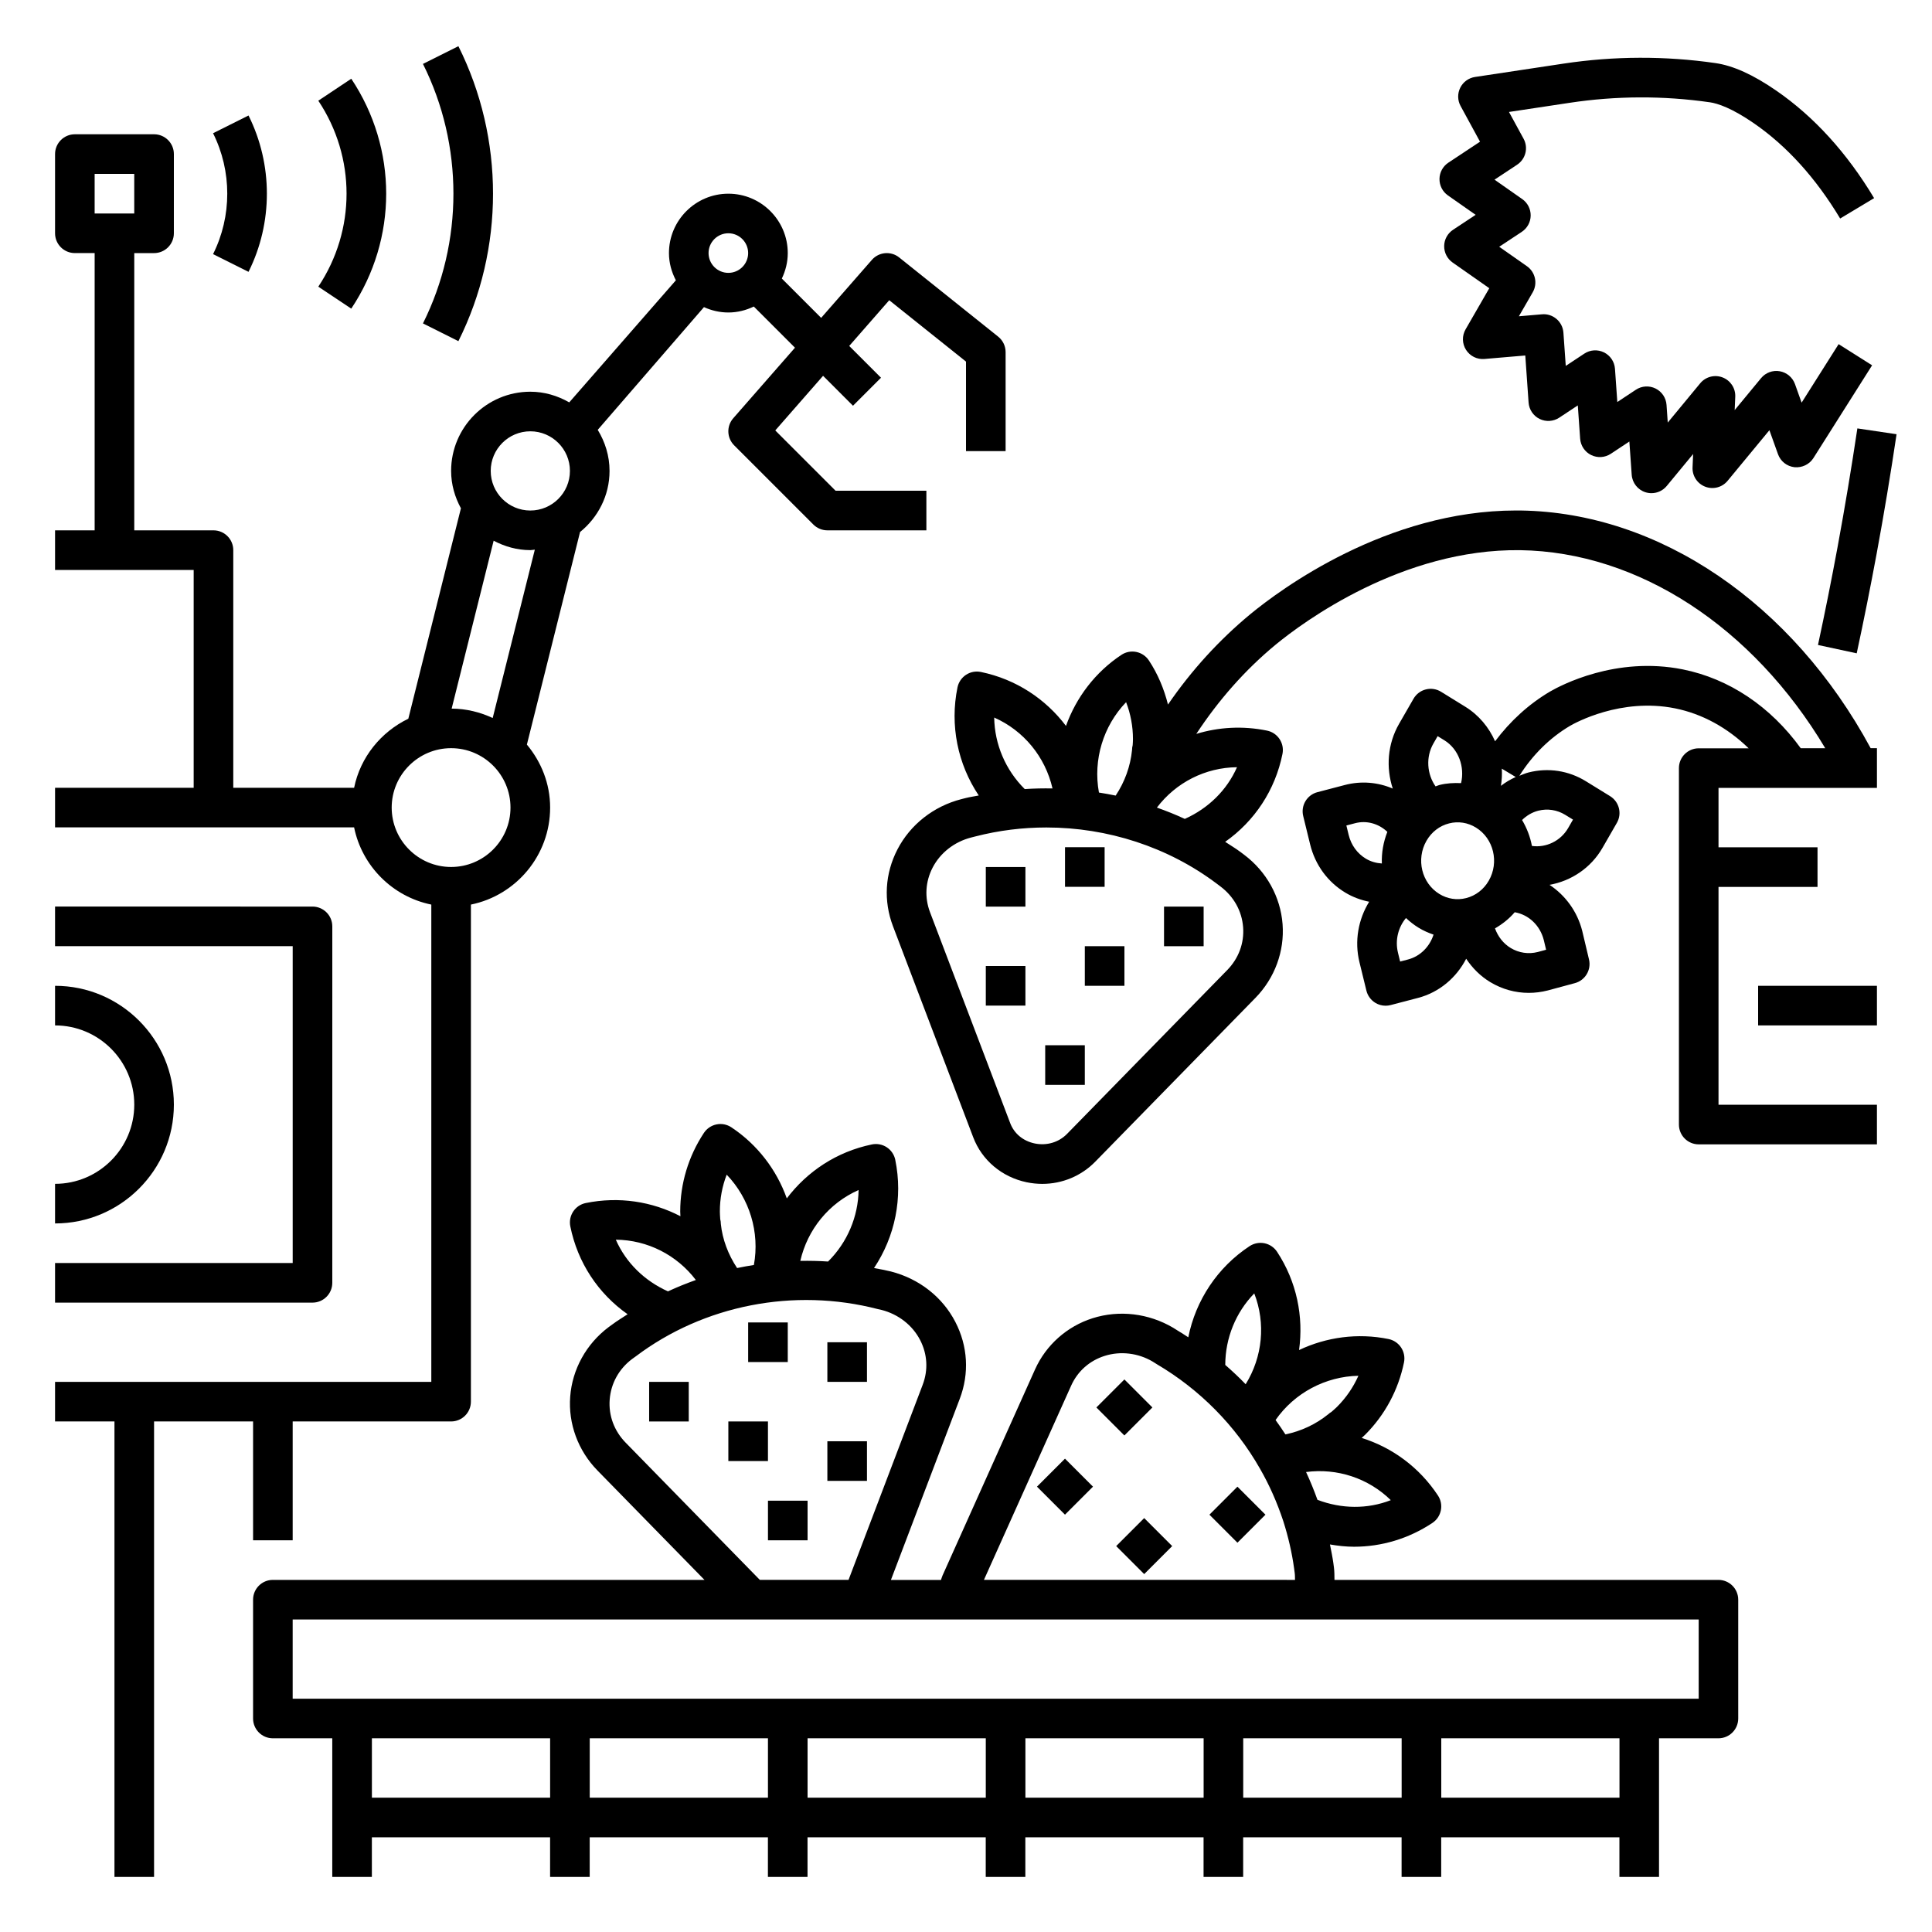 <?xml version="1.0" encoding="UTF-8"?>
<!-- Uploaded to: ICON Repo, www.svgrepo.com, Generator: ICON Repo Mixer Tools -->
<svg fill="#000000" width="800px" height="800px" version="1.1" viewBox="144 144 512 512" xmlns="http://www.w3.org/2000/svg">
 <g>
  <path d="m597.1 171.1c2.094 0.305 5.824 1.516 11.707 5.574 8.738 6.031 16.422 14.52 22.852 25.234l9-5.398c-7.199-12.004-15.91-21.578-25.887-28.465-6.156-4.25-11.445-6.648-16.176-7.328-13.34-1.926-26.871-1.875-40.211 0.137l-23.484 3.543c-1.695 0.258-3.16 1.316-3.922 2.856-0.762 1.531-0.73 3.344 0.094 4.844l5.148 9.453-8.391 5.559c-1.449 0.961-2.332 2.57-2.352 4.309-0.02 1.738 0.812 3.371 2.234 4.367l7.348 5.148-5.988 3.961c-1.449 0.961-2.332 2.57-2.352 4.309-0.02 1.738 0.812 3.371 2.234 4.367l9.723 6.812-6.281 10.895c-0.977 1.691-0.934 3.789 0.117 5.438 1.051 1.645 2.891 2.582 4.875 2.414l10.828-0.922 0.875 12.469c0.133 1.863 1.238 3.516 2.914 4.34 1.676 0.824 3.664 0.691 5.215-0.332l4.914-3.25 0.621 8.812c0.133 1.863 1.238 3.516 2.914 4.34 1.676 0.82 3.656 0.703 5.215-0.332l4.914-3.25 0.621 8.812c0.152 2.141 1.59 3.977 3.633 4.629 0.531 0.168 1.066 0.25 1.602 0.25 1.539 0 3.035-0.676 4.047-1.906l6.996-8.469-0.152 3.531c-0.102 2.258 1.254 4.32 3.363 5.129 2.098 0.809 4.492 0.184 5.926-1.559l11.078-13.414 2.277 6.356c0.672 1.891 2.367 3.227 4.367 3.449 1.984 0.188 3.941-0.723 5.012-2.41l15.559-24.594-8.871-5.609-9.809 15.504-1.758-4.922c-0.637-1.773-2.18-3.074-4.035-3.402-1.859-0.324-3.746 0.371-4.949 1.828l-6.996 8.469 0.152-3.531c0.102-2.258-1.254-4.32-3.363-5.129-2.106-0.809-4.492-0.18-5.926 1.559l-8.598 10.406-0.324-4.688c-0.133-1.863-1.238-3.516-2.914-4.34-1.68-0.824-3.664-0.703-5.215 0.332l-4.914 3.25-0.621-8.812c-0.133-1.863-1.238-3.516-2.914-4.34-1.676-0.824-3.664-0.699-5.215 0.332l-4.914 3.25-0.621-8.812c-0.102-1.402-0.754-2.707-1.82-3.621-1.07-0.914-2.461-1.375-3.856-1.242l-6.125 0.523 3.664-6.352c1.359-2.356 0.691-5.359-1.531-6.918l-7.348-5.148 5.988-3.961c1.449-0.961 2.332-2.57 2.352-4.309 0.02-1.738-0.812-3.371-2.234-4.367l-7.348-5.148 5.988-3.961c2.273-1.508 3.019-4.496 1.711-6.887l-3.867-7.094 16.07-2.426c12.316-1.863 24.812-1.91 37.133-0.141z"/>
  <path d="m237.09 225.79c12.34-18.504 12.34-42.418 0-60.926l-8.734 5.82c9.98 14.973 9.98 34.312 0 49.285z"/>
  <path d="m209.86 216.04c6.488-12.973 6.488-28.461 0-41.434l-9.395 4.699c5.016 10.035 5.016 22.012 0 32.039z"/>
  <path d="m265.48 234.41c12.234-24.473 12.234-53.691 0-78.168l-9.391 4.695c10.766 21.531 10.766 47.242 0 68.773z"/>
  <path d="m158.59 489.21h68.223c2.898 0 5.246-2.352 5.246-5.246l0.004-94.465c0-2.898-2.352-5.246-5.246-5.246l-68.227-0.004v10.496h62.977v83.969h-62.977z"/>
  <path d="m405.25 373.77h10.496v10.496h-10.496z"/>
  <path d="m431.49 394.75h10.496v10.496h-10.496z"/>
  <path d="m426.24 368.52h10.496v10.496h-10.496z"/>
  <path d="m405.25 400h10.496v10.496h-10.496z"/>
  <path d="m452.48 384.26h10.496v10.496h-10.496z"/>
  <path d="m420.99 421h10.496v10.496h-10.496z"/>
  <path d="m381.26 451.37c-0.285-1.363-1.09-2.562-2.258-3.328-1.164-0.766-2.578-1.035-3.945-0.754-9.34 1.93-17.16 7.176-22.547 14.297-2.691-7.531-7.742-14.227-14.695-18.836-1.156-0.766-2.566-1.051-3.941-0.766-1.363 0.277-2.562 1.09-3.332 2.25-4.106 6.219-6.277 13.426-6.277 20.84 0 0.41 0.031 0.828 0.051 1.242-7.477-3.894-16.258-5.301-25.086-3.496-2.832 0.578-4.66 3.344-4.094 6.172 1.93 9.609 7.398 17.832 15.188 23.301-1.348 0.891-2.738 1.711-4.035 2.688l-1.035 0.75c-5.902 4.449-9.598 11.152-10.145 18.379-0.547 7.184 2.078 14.312 7.195 19.555l28.387 29.023h-114.38c-2.898 0-5.246 2.352-5.246 5.246v31.488c0 2.898 2.352 5.246 5.246 5.246h15.742v36.734h10.496v-10.496h47.23v10.496h10.496v-10.496h47.23v10.496h10.496v-10.496h47.23v10.496h10.496v-10.496h47.23v10.496h10.496v-10.496h41.984v10.496h10.496v-10.496h47.23v10.496h10.496v-36.734h15.742c2.898 0 5.246-2.352 5.246-5.246v-31.488c0-2.898-2.352-5.246-5.246-5.246h-101.75c-0.016-1.105 0-2.215-0.148-3.328l-0.156-1.172c-0.227-1.617-0.57-3.254-0.898-4.891 2.125 0.367 4.258 0.605 6.391 0.605 7.269 0 14.473-2.125 20.766-6.312 2.402-1.602 3.066-4.848 1.469-7.258-4.961-7.519-12.164-12.738-20.215-15.266 0.305-0.277 0.625-0.555 0.914-0.84 5.246-5.246 8.805-11.875 10.301-19.176 0.277-1.363 0-2.781-0.766-3.945-0.766-1.16-1.969-1.969-3.332-2.246-8.176-1.668-16.48-0.504-23.711 2.918 1.227-8.836-0.594-18.07-5.824-26.035-0.766-1.164-1.961-1.977-3.328-2.262-1.363-0.277-2.781-0.004-3.945 0.754-8.543 5.621-14.305 14.391-16.258 24.168-0.945-0.609-1.879-1.238-2.852-1.805l-1.133-0.715c-6.527-3.852-14.32-4.777-21.379-2.535-6.785 2.152-12.344 7.102-15.25 13.566l-24.512 54.602c-0.168 0.383-0.273 0.793-0.418 1.188h-13.262l18.238-47.992c2.566-6.738 2.152-13.98-1.172-20.395-3.406-6.582-9.574-11.434-17.062-13.355l-0.996-0.219c-1.156-0.301-2.332-0.445-3.488-0.691 5.559-8.324 7.699-18.633 5.629-28.68zm-9.723 8c-0.105 7.074-2.992 13.887-8.086 18.949-2.457-0.164-4.906-0.219-7.359-0.172 1.914-8.348 7.59-15.301 15.445-18.777zm-34.957-4.07c6.062 6.305 8.797 15.273 7.207 23.938-1.492 0.242-2.977 0.488-4.449 0.809-2.371-3.574-3.883-7.609-4.305-11.66 0-0.445-0.059-0.887-0.168-1.309l-0.016-0.289c-0.035-0.586-0.078-1.148-0.078-1.715-0.008-3.363 0.613-6.672 1.809-9.773zm-29.383 17.23c8.387 0.082 16.168 4.051 21.211 10.684-2.508 0.898-4.977 1.879-7.391 3.012-6.219-2.797-11.141-7.59-13.82-13.695zm-17.41 147.88h-47.23v-15.742h47.23zm57.73 0h-47.23v-15.742h47.23zm57.727 0h-47.23v-15.742h47.23zm57.73 0h-47.23v-15.742h47.23zm52.477 0h-41.984v-15.742h41.984zm57.73 0h-47.23v-15.742h47.23zm-60.605-78.852c-6.199 2.418-13.062 2.336-19.434-0.09-0.918-2.535-1.914-4.996-3.023-7.367 8.227-1.082 16.496 1.613 22.457 7.457zm-8.586-32.961c-1.355 3.043-3.254 5.816-5.633 8.199-0.398 0.395-0.82 0.766-1.258 1.148l-0.219 0.195c-0.32 0.188-0.621 0.41-0.891 0.66-3.348 2.699-7.227 4.481-11.34 5.332-0.836-1.297-1.711-2.562-2.613-3.809 5.008-7.191 13.254-11.555 21.953-11.727zm-27.598-21.836c3.082 7.965 2.199 16.836-2.277 24.074-1.727-1.785-3.531-3.484-5.41-5.117 0.02-7.125 2.789-13.922 7.688-18.957zm-48.52 24.438c1.711-3.805 4.856-6.598 8.852-7.867 4.207-1.344 8.906-0.77 12.73 1.492l1.141 0.715c11.379 6.707 20.812 16.258 27.301 27.652 2.465 4.266 4.559 8.988 6.207 13.977 1.324 4.168 2.281 8.359 2.844 12.441l0.156 1.156c0.09 0.645 0.074 1.281 0.09 1.922l-82.438-0.004zm166.3 61.98v20.992h-372.61v-20.992zm-217.54-82.258 1.008 0.227c4.449 1.145 8.172 4.047 10.203 7.977 1.93 3.727 2.172 7.93 0.684 11.836v0.004l-19.656 51.719h-23.508l-35.555-36.363c-3.055-3.129-4.555-7.184-4.234-11.426 0.324-4.281 2.457-8.117 5.91-10.723l1.035-0.746c17.996-13.559 41.902-18.258 64.113-12.504z"/>
  <path d="m363.26 499.71h10.496v10.496h-10.496z"/>
  <path d="m337.02 520.7h10.496v10.496h-10.496z"/>
  <path d="m342.27 494.46h10.496v10.496h-10.496z"/>
  <path d="m363.26 525.95h10.496v10.496h-10.496z"/>
  <path d="m316.03 510.21h10.496v10.496h-10.496z"/>
  <path d="m347.52 541.7h10.496v10.496h-10.496z"/>
  <path d="m434.55 516.99 7.422-7.422 7.422 7.422-7.422 7.422z"/>
  <path d="m439.8 553.73 7.422-7.422 7.422 7.422-7.422 7.422z"/>
  <path d="m464.51 545.41 7.422-7.422 7.422 7.422-7.422 7.422z"/>
  <path d="m418.81 537.98 7.422-7.422 7.422 7.422-7.422 7.422z"/>
  <path d="m641.41 352.77v-10.496h-1.668c-20.734-38.371-55.977-62.441-92.715-62.984-0.418-0.004-0.836-0.004-1.25-0.004-34.363 0-62.508 20.957-70.398 27.453-8.34 6.902-15.656 14.941-21.852 23.977-1.035-4.125-2.676-8.086-5.059-11.691-0.766-1.16-1.969-1.969-3.332-2.25-1.375-0.285-2.785 0-3.945 0.766-6.953 4.609-11.996 11.305-14.695 18.836-5.379-7.121-13.199-12.363-22.547-14.297-1.371-0.285-2.785-0.012-3.945 0.754-1.164 0.766-1.973 1.961-2.258 3.328-2.066 10.043 0.066 20.348 5.633 28.648-1.16 0.246-2.332 0.387-3.481 0.684l-1.148 0.293c-7.344 1.891-13.508 6.738-16.914 13.312-3.32 6.406-3.742 13.645-1.18 20.379l21.258 55.914c2.312 6.098 7.609 10.547 14.152 11.918 1.387 0.289 2.777 0.43 4.152 0.43 5.266 0 10.312-2.074 14.043-5.887l42.445-43.406c5.117-5.231 7.734-12.348 7.191-19.527-0.547-7.231-4.25-13.934-10.164-18.383l-0.938-0.707c-1.316-0.992-2.738-1.828-4.113-2.734 7.789-5.473 13.258-13.699 15.188-23.301 0.566-2.832-1.258-5.594-4.094-6.172-6.422-1.316-12.836-0.934-18.742 0.871 5.894-8.957 12.898-16.93 21.023-23.648 7.277-5.992 33.555-25.449 64.812-25.043 31.34 0.457 61.668 20.367 80.84 52.484h-6.496c-7.965-11.004-18.934-18.414-31.25-20.887-17.742-3.559-32.402 4.258-35.188 5.871-5.633 3.32-10.57 7.848-14.562 13.18-1.625-3.688-4.297-6.938-7.914-9.168l-6.402-3.953c-1.207-0.746-2.664-0.977-4.047-0.621-1.375 0.348-2.551 1.238-3.258 2.473l-3.816 6.629c-3.09 5.367-3.504 11.629-1.68 17.172-3.91-1.68-8.344-2.09-12.711-0.945l-7.254 1.898c-2.769 0.723-4.449 3.543-3.769 6.324l1.836 7.512c1.328 5.434 4.648 9.977 9.352 12.801 1.973 1.188 4.106 1.957 6.293 2.402-2.867 4.648-3.953 10.402-2.57 16.039l1.836 7.512c0.332 1.363 1.203 2.539 2.41 3.266 0.82 0.488 1.746 0.738 2.688 0.738 0.445 0 0.891-0.059 1.328-0.172l7.254-1.898c5.652-1.48 10.18-5.367 12.762-10.379 1.66 2.488 3.789 4.629 6.402 6.203 3.121 1.875 6.613 2.84 10.18 2.84 1.676 0 3.363-0.215 5.039-0.641l7.191-1.941c2.734-0.738 4.394-3.516 3.738-6.277l-1.789-7.543c-1.312-5.211-4.512-9.469-8.668-12.227 5.688-1.012 10.941-4.434 14.023-9.789l3.816-6.629c1.418-2.457 0.621-5.594-1.793-7.086l-6.402-3.945c-4.582-2.828-9.973-3.656-15.199-2.336-0.852 0.215-1.633 0.566-2.434 0.883 3.438-5.481 8.051-10.066 13.418-13.234 1.332-0.777 13.492-7.512 27.816-4.641 7.242 1.453 13.922 5.152 19.527 10.602l-13.238-0.008c-2.898 0-5.246 2.352-5.246 5.246v94.465c0 2.898 2.352 5.246 5.246 5.246h47.23v-10.496h-41.984v-57.727h26.238v-10.496h-26.238v-15.742h41.984zm-198.98-22.684c1.195 3.106 1.816 6.414 1.816 9.773 0 0.535-0.035 1.066-0.074 1.617-0.109 0.398-0.168 0.824-0.168 1.273-0.441 4.398-1.957 8.5-4.34 12.09-1.469-0.316-2.949-0.562-4.434-0.805-1.594-8.66 1.133-17.641 7.199-23.949zm-19.504 22.859c-2.457-0.047-4.902 0.004-7.359 0.168-5.098-5.062-7.988-11.875-8.094-18.957 7.863 3.481 13.535 10.441 15.453 18.789zm50.512 36.762c0.32 4.231-1.18 8.281-4.231 11.395l-42.445 43.406c-2.195 2.234-5.394 3.176-8.551 2.519-3.066-0.641-5.434-2.598-6.488-5.367l-21.258-55.914c-1.48-3.906-1.234-8.098 0.691-11.82 2.035-3.926 5.758-6.832 10.203-7.977l1.148-0.293h0.004c6.176-1.59 12.492-2.367 18.781-2.367 16.211 0 32.242 5.16 45.184 14.91l0.938 0.707c3.562 2.684 5.695 6.516 6.023 10.801zm-1.621-42.387c-2.684 6.102-7.606 10.906-13.832 13.699-2.414-1.129-4.879-2.106-7.391-3 5.035-6.641 12.828-10.617 21.223-10.699zm38.387 25.512c-1.48-0.09-2.93-0.492-4.234-1.273-2.281-1.371-3.906-3.606-4.559-6.293l-0.609-2.5 2.262-0.594c3.121-0.836 6.312 0.109 8.598 2.277-1.066 2.719-1.562 5.559-1.457 8.383zm31.789-25.133 3.684 2.215c-1.395 0.637-2.715 1.406-3.914 2.34 0.234-1.523 0.328-3.043 0.23-4.555zm-18.117-6.676 1.113-1.938 1.793 1.105c3.769 2.324 5.438 7.074 4.414 11.348-1.91-0.09-3.832 0.012-5.734 0.492-0.355 0.09-0.672 0.262-1.02 0.371-2.289-3.246-2.641-7.781-0.566-11.379zm-6.734 57.25-2.094 0.547-0.566-2.324c-0.82-3.348 0.066-6.758 2.121-9.215 0.996 0.949 2.094 1.812 3.301 2.555 1.273 0.789 2.625 1.375 4 1.852-1.023 3.184-3.508 5.731-6.762 6.586zm21.398-20.883c-1.344 2.34-3.481 3.977-6.004 4.617-2.43 0.621-4.965 0.219-7.121-1.113-4.672-2.883-6.188-9.188-3.387-14.07 1.348-2.34 3.481-3.984 6.004-4.617 2.43-0.621 4.953-0.219 7.117 1.113 4.68 2.887 6.199 9.195 3.391 14.07zm13.129-18.547c2.445-0.613 4.969-0.227 7.117 1.09l2.074 1.273-1.273 2.219c-2.012 3.488-5.887 5.281-9.609 4.762-0.461-2.43-1.348-4.746-2.613-6.871 1.195-1.176 2.652-2.051 4.305-2.473zm1.465 34.332 0.598 2.519-2.203 0.598c-2.449 0.625-4.992 0.25-7.152-1.043-1.961-1.18-3.394-3.023-4.188-5.215 1.957-1.133 3.742-2.535 5.231-4.281 3.691 0.652 6.719 3.457 7.715 7.422z"/>
  <path d="m609.92 405.25h31.488v10.496h-31.488z"/>
  <path d="m631 288.84c-1.609 8.707-3.363 17.488-5.215 26.086l10.262 2.211c1.875-8.703 3.648-17.582 5.281-26.391 1.938-10.484 3.715-21.141 5.281-31.672l-10.387-1.543c-1.555 10.41-3.312 20.949-5.223 31.309z"/>
  <path d="m158.59 520.7h15.742v120.7h10.496v-120.7h26.238v31.488h10.496v-31.488h41.984c2.898 0 5.246-2.352 5.246-5.246l0.004-131.73c11.961-2.441 20.992-13.035 20.992-25.711 0-6.371-2.371-12.137-6.16-16.688l14.09-56.328c4.731-3.848 7.816-9.637 7.816-16.199 0-4-1.188-7.703-3.133-10.883l28.156-32.523c1.977 0.895 4.156 1.422 6.465 1.422 2.426 0 4.691-0.594 6.742-1.578l10.91 10.91-16.359 18.695c-1.82 2.078-1.715 5.215 0.234 7.168l20.992 20.992c0.992 0.992 2.328 1.543 3.719 1.543h26.238v-10.496h-24.066l-15.98-15.98 12.668-14.473 7.93 7.93 7.422-7.422-8.422-8.422 10.605-12.117 20.344 16.266v23.723h10.496v-26.238c0-1.594-0.723-3.102-1.969-4.098l-26.238-20.992c-2.188-1.754-5.375-1.469-7.227 0.641l-13.449 15.371-10.418-10.418c0.977-2.055 1.57-4.32 1.57-6.746 0-8.68-7.062-15.742-15.742-15.742-8.68 0-15.742 7.062-15.742 15.742 0 2.613 0.699 5.039 1.832 7.211l-28.254 32.348c-3.066-1.746-6.551-2.824-10.316-2.824-11.578 0-20.992 9.414-20.992 20.992 0 3.602 0.992 6.938 2.598 9.902l-13.938 55.762c-7.258 3.512-12.715 10.195-14.367 18.305h-32.023v-62.977c0-2.898-2.352-5.246-5.246-5.246h-20.992v-73.473h5.246c2.898 0 5.246-2.352 5.246-5.246l0.004-20.996c0-2.898-2.352-5.246-5.246-5.246h-20.996c-2.894 0-5.246 2.352-5.246 5.246v20.992c0 2.898 2.352 5.246 5.246 5.246h5.246v73.473l-10.492 0.004v10.496h36.734v57.727h-36.734v10.496h79.25c2.094 10.266 10.195 18.367 20.461 20.461v126.48h-99.711zm178.43-314.88c2.891 0 5.246 2.356 5.246 5.246s-2.356 5.246-5.246 5.246c-2.891 0-5.246-2.356-5.246-5.246-0.004-2.887 2.352-5.246 5.246-5.246zm-167.94-15.742h10.496v10.496h-10.496zm115.46 68.223c5.789 0 10.496 4.707 10.496 10.496s-4.707 10.496-10.496 10.496c-5.789 0-10.496-4.707-10.496-10.496s4.707-10.496 10.496-10.496zm-9.719 28.992c2.918 1.543 6.191 2.496 9.719 2.496 0.41 0 0.789-0.102 1.191-0.121l-11.164 44.613c-3.32-1.547-6.981-2.473-10.875-2.492zm-27.02 70.723c0-8.68 7.062-15.742 15.742-15.742s15.742 7.062 15.742 15.742-7.062 15.742-15.742 15.742c-8.676 0-15.742-7.062-15.742-15.742z"/>
  <path d="m158.59 457.73v10.496c17.367 0 31.488-14.121 31.488-31.488s-14.121-31.488-31.488-31.488v10.496c11.578 0 20.992 9.414 20.992 20.992s-9.414 20.992-20.992 20.992z"/>
 </g>
</svg>